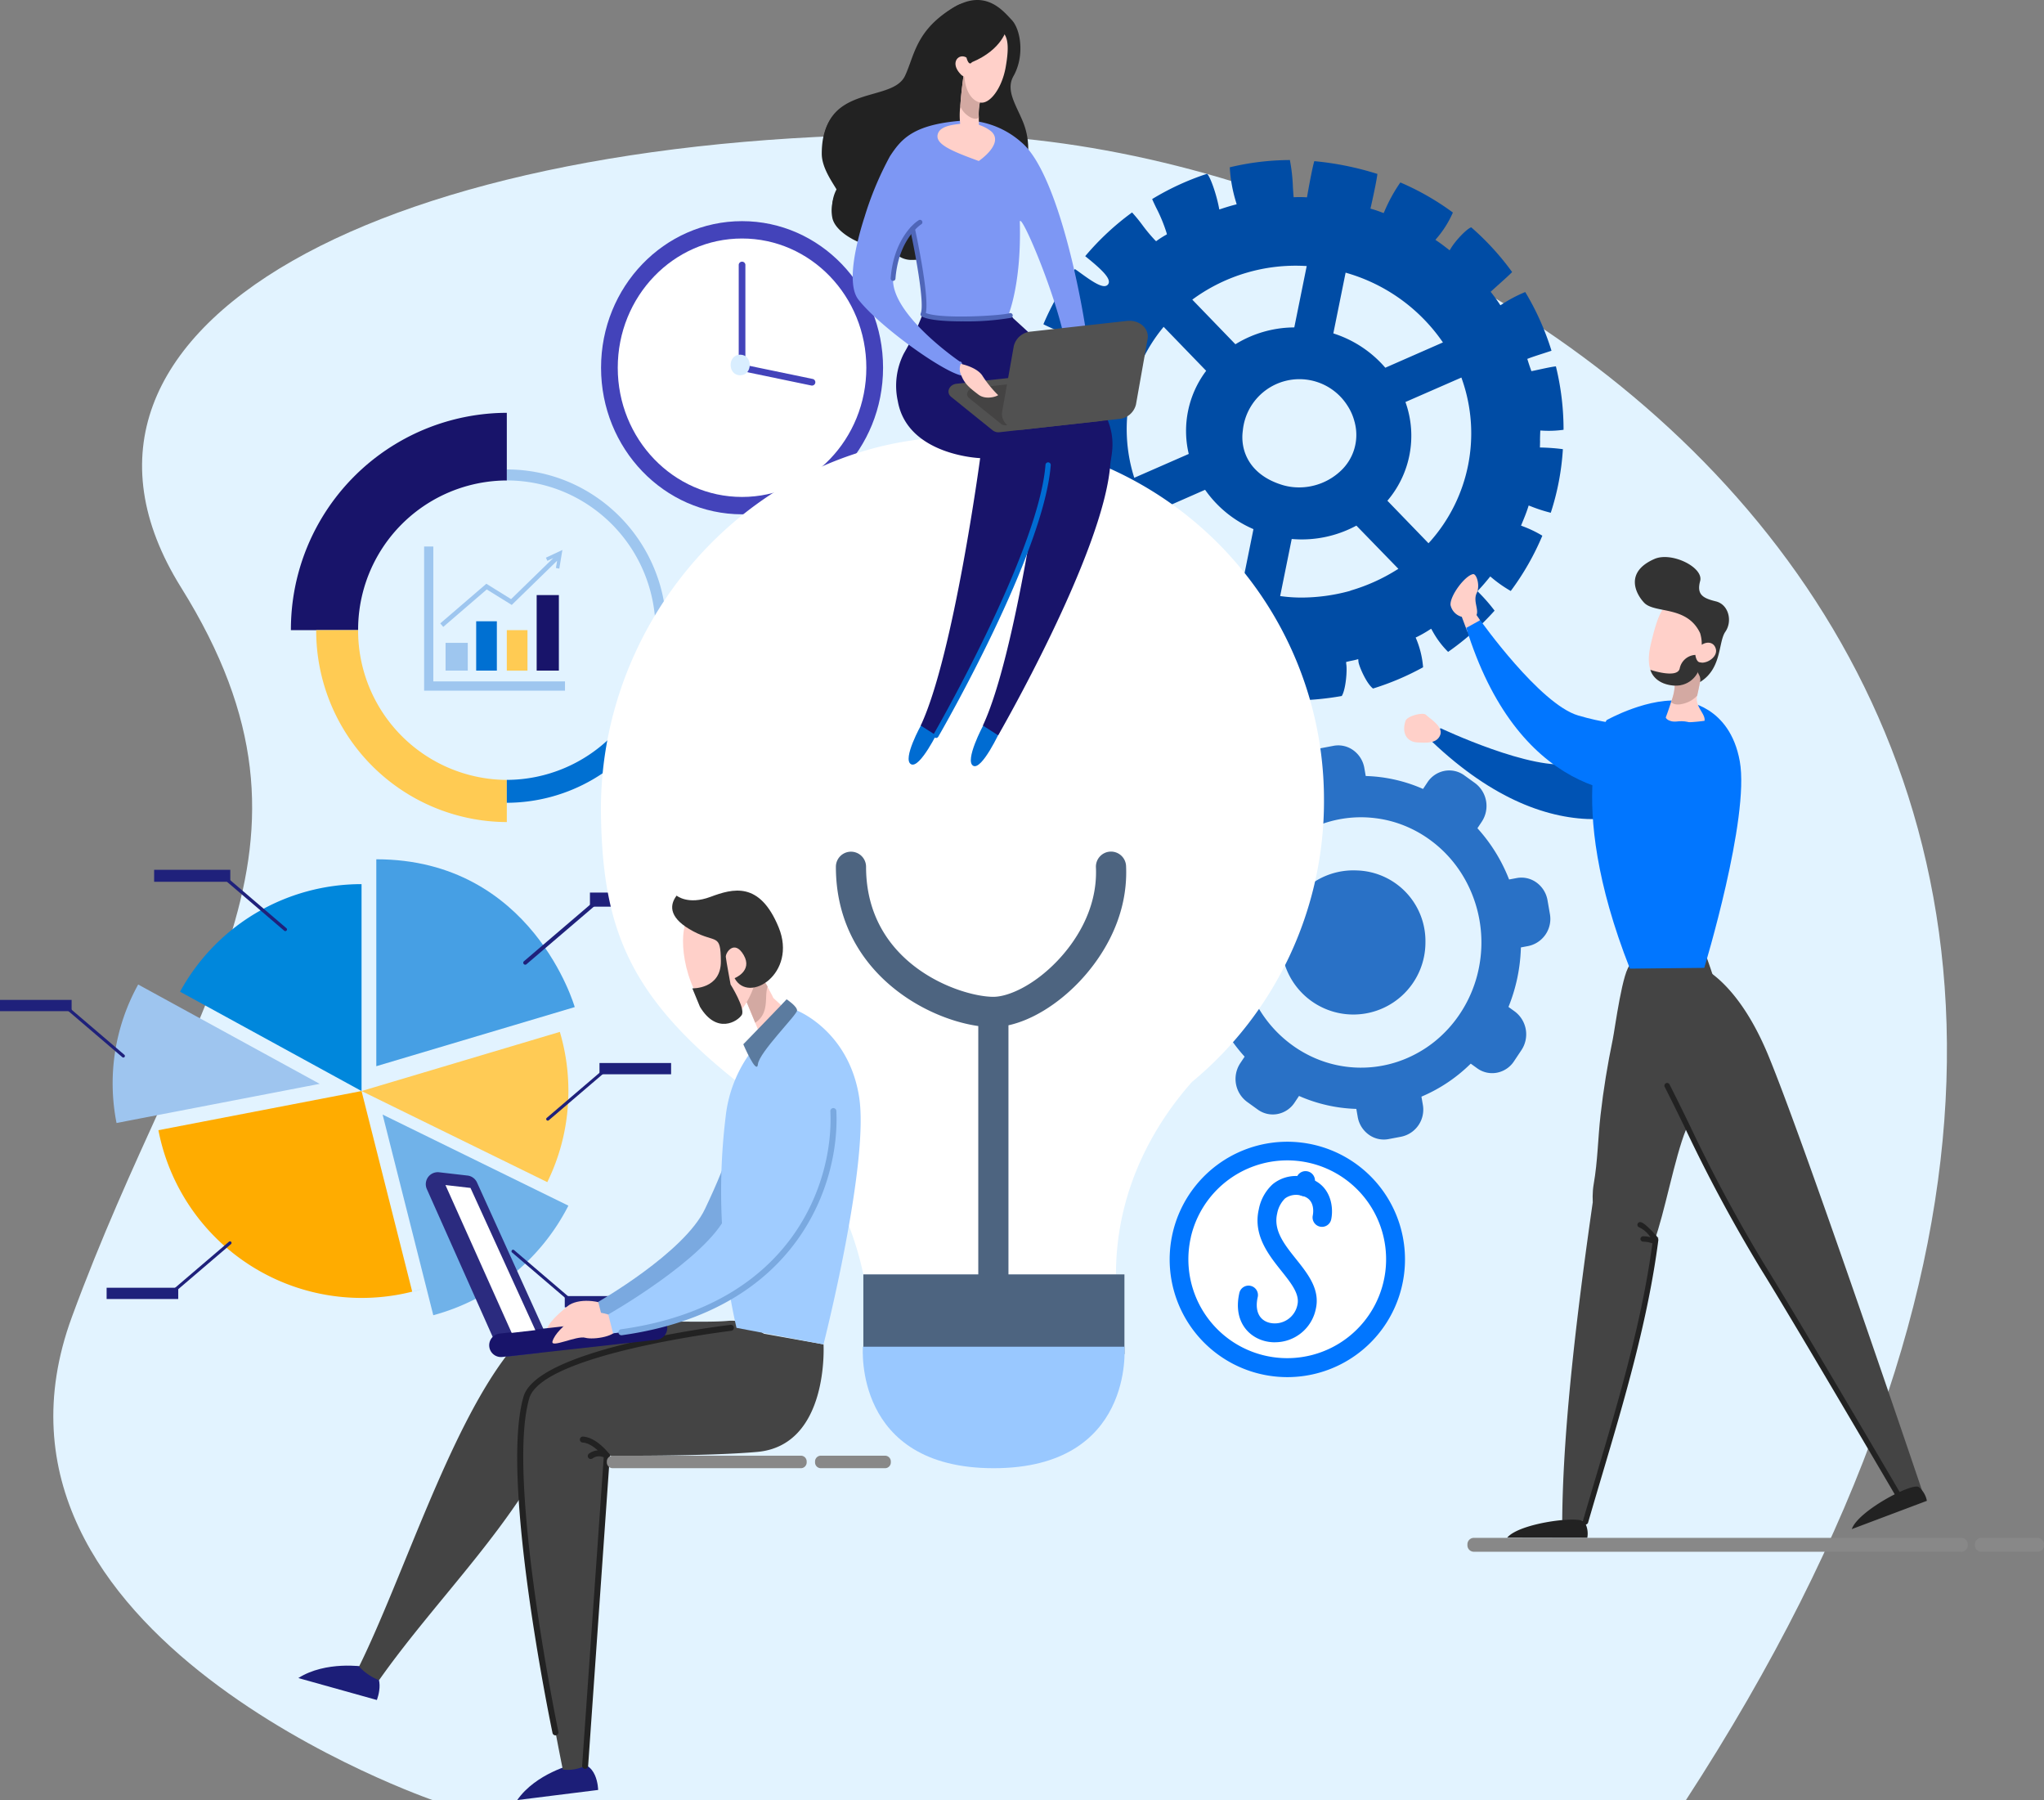 <svg id="Group_96180" data-name="Group 96180" xmlns="http://www.w3.org/2000/svg" xmlns:xlink="http://www.w3.org/1999/xlink" width="337.536" height="297.177" viewBox="0 0 337.536 297.177">
  <rect x="0" y="0" width="337.536" height="297.177" fill="#808080" stroke="none"/>
  <defs>
    <clipPath id="clip-path">
      <rect id="Rectangle_64213" data-name="Rectangle 64213" width="337.536" height="297.177" fill="none"/>
    </clipPath>
    <clipPath id="clip-path-3">
      <rect id="Rectangle_64195" data-name="Rectangle 64195" width="1.787" height="0.505" fill="none"/>
    </clipPath>
    <clipPath id="clip-path-4">
      <rect id="Rectangle_64206" data-name="Rectangle 64206" width="5.311" height="6.88" fill="#d3a9a2"/>
    </clipPath>
    <clipPath id="clip-path-5">
      <rect id="Rectangle_64208" data-name="Rectangle 64208" width="4.191" height="8.471" fill="#d3a9a2"/>
    </clipPath>
    <clipPath id="clip-path-6">
      <rect id="Rectangle_64209" data-name="Rectangle 64209" width="23.237" height="38.418" fill="#222"/>
    </clipPath>
    <clipPath id="clip-path-7">
      <rect id="Rectangle_64210" data-name="Rectangle 64210" width="20.211" height="7.58" fill="#444343"/>
    </clipPath>
    <clipPath id="clip-path-8">
      <rect id="Rectangle_64211" data-name="Rectangle 64211" width="3.449" height="7.051" fill="#d3a9a2"/>
    </clipPath>
  </defs>
  <g id="Group_96179" data-name="Group 96179" clip-path="url(#clip-path)">
    <g id="Group_96178" data-name="Group 96178">
      <path id="Path_34788" data-name="Path 34788" d="M159.111,480.812s-79.246-27-59.852-79.826,45.14-77.036,18.056-120.438,34.137-75.5,125.739-74.834S482.764,301,365.743,480.812Z" transform="translate(-87.398 -183.534)" fill="#e2f3ff"/>
      <g id="Group_96177" data-name="Group 96177" clip-path="url(#clip-path)">
        <path id="Path_34691" data-name="Path 34691" d="M67.733,472.864,101.28,466.4l8.367,33.12a34.182,34.182,0,0,1-41.914-26.656" transform="translate(-41.575 -286.278)" fill="#ffac00"/>
        <path id="Path_34692" data-name="Path 34692" d="M106.962,377.96v34.156l-29.972-16.4a34.106,34.106,0,0,1,29.972-17.758" transform="translate(-47.257 -231.993)" fill="#0087dc"/>
        <path id="Path_34693" data-name="Path 34693" d="M188.755,450.88a34.045,34.045,0,0,1-3.484,15.038L154.6,450.88l32.743-9.766a34.229,34.229,0,0,1,1.412,9.766" transform="translate(-94.893 -270.757)" fill="#ffcb55"/>
        <g id="Group_96161" data-name="Group 96161" transform="translate(68.073 212.75)" style="mix-blend-mode: multiply;isolation: isolate">
          <g id="Group_96160" data-name="Group 96160">
            <g id="Group_96159" data-name="Group 96159" clip-path="url(#clip-path-3)">
              <path id="Path_34694" data-name="Path 34694" d="M178.051,550.885c-1.127.363-1.787.505-1.787.505q.913-.233,1.787-.505" transform="translate(-176.264 -550.885)" fill="#007cd6"/>
            </g>
          </g>
        </g>
        <path id="Path_34695" data-name="Path 34695" d="M82.306,437.261l-29.973-16.4a33.671,33.671,0,0,0-3.575,22.865Z" transform="translate(-29.513 -258.326)" fill="#9ec5ef"/>
        <path id="Path_34696" data-name="Path 34696" d="M163.6,476.463l8.369,33.126A35.389,35.389,0,0,0,194.278,491.5Z" transform="translate(-100.417 -292.454)" fill="#70b2e9"/>
        <path id="Path_34697" data-name="Path 34697" d="M160.9,367.327v34.161l32.767-9.76s-6.972-24.4-32.767-24.4" transform="translate(-98.759 -225.466)" fill="#469fe4"/>
        <rect id="Rectangle_64196" data-name="Rectangle 64196" width="14.798" height="2.327" transform="translate(97.42 147.357)" fill="#1f217b"/>
        <path id="Path_34698" data-name="Path 34698" d="M224.064,395.237a.324.324,0,0,1-.211-.57l11.873-10.147a.324.324,0,0,1,.421.492L224.274,395.16a.322.322,0,0,1-.21.078" transform="translate(-137.332 -235.972)" fill="#1f217b"/>
        <rect id="Rectangle_64197" data-name="Rectangle 64197" width="11.825" height="1.86" transform="translate(98.997 175.495)" fill="#1f217b"/>
        <path id="Path_34699" data-name="Path 34699" d="M233.81,465.348a.259.259,0,0,1-.168-.456l9.488-8.107a.259.259,0,0,1,.336.394l-9.488,8.108a.26.26,0,0,1-.168.062" transform="translate(-143.355 -280.338)" fill="#1f217b"/>
        <rect id="Rectangle_64198" data-name="Rectangle 64198" width="11.825" height="1.86" transform="translate(17.607 212.597)" fill="#1f217b"/>
        <path id="Path_34700" data-name="Path 34700" d="M73.348,539.29a.259.259,0,0,1-.168-.455l9.488-8.108a.259.259,0,1,1,.336.394l-9.488,8.108a.261.261,0,0,1-.168.062" transform="translate(-44.863 -325.724)" fill="#1f217b"/>
        <rect id="Rectangle_64199" data-name="Rectangle 64199" width="12.577" height="1.978" transform="translate(25.453 143.598)" fill="#1f217b"/>
        <path id="Path_34701" data-name="Path 34701" d="M105.522,383.451a.276.276,0,0,1-.179-.066l-10.092-8.623a.275.275,0,1,1,.358-.419l10.092,8.623a.275.275,0,0,1-.179.485" transform="translate(-58.407 -229.732)" fill="#1f217b"/>
        <rect id="Rectangle_64200" data-name="Rectangle 64200" width="11.825" height="1.86" transform="translate(0 165.075)" fill="#1f217b"/>
        <path id="Path_34702" data-name="Path 34702" d="M37.244,438.366a.261.261,0,0,1-.168-.062L27.588,430.2a.259.259,0,1,1,.336-.394l9.488,8.107a.259.259,0,0,1-.168.456" transform="translate(-16.878 -263.776)" fill="#1f217b"/>
        <rect id="Rectangle_64201" data-name="Rectangle 64201" width="11.825" height="1.86" transform="translate(93.262 213.973)" fill="#1f217b"/>
        <path id="Path_34703" data-name="Path 34703" d="M228.449,542.854a.258.258,0,0,1-.168-.062l-9.488-8.108a.259.259,0,0,1,.336-.394l9.488,8.108a.259.259,0,0,1-.168.455" transform="translate(-134.24 -327.911)" fill="#1f217b"/>
        <path id="Path_34704" data-name="Path 34704" d="M242.864,223.865a26.468,26.468,0,0,0-1.059-4.791c-.058-.19-.12-.37-.183-.545a26.565,26.565,0,0,0-12.31-14.626,26.1,26.1,0,0,0-12.6-3.22V202.5a24.3,24.3,0,0,1,10.009,2.14A24.729,24.729,0,0,1,240.819,222.5a24.41,24.41,0,0,1,.45,4.709h1.8a27.432,27.432,0,0,0-.208-3.346" transform="translate(-133.022 -123.18)" fill="#9ec6ef"/>
        <path id="Path_34705" data-name="Path 34705" d="M160.046,176.469v11.169a24.631,24.631,0,0,0-24.554,24.712h-11.1a35.764,35.764,0,0,1,35.651-35.88" transform="translate(-76.354 -108.317)" fill="#18146a"/>
        <path id="Path_34706" data-name="Path 34706" d="M166.678,294.1v6.963a31.609,31.609,0,0,1-31.48-31.682h6.923a24.666,24.666,0,0,0,24.556,24.72" transform="translate(-82.985 -165.345)" fill="#ffcb53"/>
        <path id="Path_34707" data-name="Path 34707" d="M245.025,269.379a28.4,28.4,0,0,1-28.316,28.5V294.1a24.637,24.637,0,0,0,24.551-24.72Z" transform="translate(-133.017 -165.346)" fill="#0070d2"/>
        <path id="Path_34708" data-name="Path 34708" d="M204.616,257.423H181.354V233.63h1.517V255.9h21.744Z" transform="translate(-111.316 -143.403)" fill="#9ec6ef"/>
        <rect id="Rectangle_64202" data-name="Rectangle 64202" width="3.666" height="4.581" transform="translate(73.578 106.131)" fill="#9ec6ef"/>
        <rect id="Rectangle_64203" data-name="Rectangle 64203" width="3.413" height="8.143" transform="translate(78.635 102.569)" fill="#0070d2"/>
        <rect id="Rectangle_64204" data-name="Rectangle 64204" width="3.413" height="6.68" transform="translate(83.692 104.032)" fill="#ffcb53"/>
        <rect id="Rectangle_64205" data-name="Rectangle 64205" width="3.666" height="12.469" transform="translate(88.623 98.243)" fill="#18146a"/>
        <path id="Path_34709" data-name="Path 34709" d="M208.418,235.1l-.508,3.076-.561-.1.2-1.2-7.494,7.3-4.127-2.558-7.183,6.184-.493-.58,7.608-6.543,4.088,2.535,6.963-6.779-.971.458-.243-.519Z" transform="translate(-115.548 -144.304)" fill="#9ec6ef"/>
        <path id="Path_34710" data-name="Path 34710" d="M303.577,118.73c0,13.367-10.425,24.2-23.285,24.2s-23.285-10.836-23.285-24.2,10.425-24.2,23.285-24.2,23.285,10.836,23.285,24.2" transform="translate(-157.752 -58.021)" fill="#4343ba"/>
        <path id="Path_34711" data-name="Path 34711" d="M305.2,123.289c0,11.783-9.19,21.334-20.525,21.334s-20.525-9.551-20.525-21.334,9.189-21.334,20.525-21.334,20.525,9.552,20.525,21.334" transform="translate(-162.138 -62.58)" fill="#fff"/>
        <path id="Path_34712" data-name="Path 34712" d="M327.979,132.25a.56.56,0,0,1-.112-.012l-11.555-2.4a.552.552,0,0,1-.44-.54v-17a.552.552,0,0,1,1.1,0v16.551l11.115,2.306a.552.552,0,0,1-.112,1.092" transform="translate(-193.883 -68.592)" fill="#4343ba"/>
        <path id="Path_34713" data-name="Path 34713" d="M313.982,151.617c-2.1,0-2.106,3.4,0,3.4s2.106-3.4,0-3.4" transform="translate(-191.754 -93.063)" fill="#d9eeff"/>
        <path id="Path_34714" data-name="Path 34714" d="M563.481,346.431l-.382-2.2a4.563,4.563,0,0,0-1.89-3,4.229,4.229,0,0,0-3.208-.691l-1.251.236-.1-.249a27.359,27.359,0,0,0-4.962-8.025l-.168-.188.714-1.072a4.708,4.708,0,0,0-1.106-6.378l-1.767-1.276a4.227,4.227,0,0,0-3.246-.747,4.339,4.339,0,0,0-2.851,1.9l-.724,1.087-.25-.107a25.177,25.177,0,0,0-8.951-2.019l-.264-.01-.225-1.293a4.551,4.551,0,0,0-1.888-3,4.213,4.213,0,0,0-3.206-.691l-2.117.4a4.574,4.574,0,0,0-3.539,5.325l.224,1.285-.236.1a26.017,26.017,0,0,0-7.705,5.159l-.2.19-1.05-.758a4.218,4.218,0,0,0-3.247-.747,4.339,4.339,0,0,0-2.851,1.9l-1.225,1.839a4.711,4.711,0,0,0,1.106,6.383l1.034.746-.093.236a28.161,28.161,0,0,0-1.945,9.326l-.01.261-1.248.235a4.566,4.566,0,0,0-3.538,5.323l.383,2.2a4.553,4.553,0,0,0,1.888,3,4.222,4.222,0,0,0,3.206.691l1.255-.237.1.249a27.348,27.348,0,0,0,4.96,8.023l.168.188-.714,1.072a4.711,4.711,0,0,0,1.107,6.383l1.767,1.275a4.215,4.215,0,0,0,3.242.745,4.347,4.347,0,0,0,2.855-1.9l.725-1.088.25.107a25.228,25.228,0,0,0,8.95,2.022l.264.01.225,1.292a4.558,4.558,0,0,0,1.889,3,4.221,4.221,0,0,0,3.208.692l2.115-.4a4.565,4.565,0,0,0,3.538-5.323l-.223-1.285.236-.1a25.942,25.942,0,0,0,7.707-5.157l.2-.19,1.049.757a4.213,4.213,0,0,0,3.241.744,4.345,4.345,0,0,0,2.855-1.9l1.226-1.839a4.708,4.708,0,0,0-1.106-6.379l-1.034-.746.094-.236a28.149,28.149,0,0,0,1.947-9.329l.009-.261,1.244-.234a4.575,4.575,0,0,0,3.539-5.326m-11.452,7.247a21.3,21.3,0,0,1-.772,3.712,21.031,21.031,0,0,1-2.624,5.553,20.361,20.361,0,0,1-4.082,4.507,19.441,19.441,0,0,1-3.076,2.053,19.178,19.178,0,0,1-15.163,1.381,19.568,19.568,0,0,1-5.341-2.733,20.194,20.194,0,0,1-4.332-4.248,20.7,20.7,0,0,1-1.971-3.2,21.512,21.512,0,0,1-1.325-15.753,21.02,21.02,0,0,1,2.625-5.556,20.343,20.343,0,0,1,4.08-4.5,19.706,19.706,0,0,1,3.075-2.057,19.142,19.142,0,0,1,11.591-2.177,18.9,18.9,0,0,1,3.573.8,19.585,19.585,0,0,1,5.344,2.735,20.188,20.188,0,0,1,4.329,4.247,20.691,20.691,0,0,1,1.975,3.2,21.344,21.344,0,0,1,2.094,12.042" transform="translate(-307.545 -195.579)" fill="#2971c6"/>
        <path id="Path_34715" data-name="Path 34715" d="M561.829,372.1a11.9,11.9,0,1,0,11.409,11.886A11.668,11.668,0,0,0,561.829,372.1" transform="translate(-337.849 -228.399)" fill="#2971c6"/>
        <path id="Path_34716" data-name="Path 34716" d="M522.5,114.741c.008-.441.016-.877.036-1.311l.016-.345.345.018a17.576,17.576,0,0,0,3.492-.138,43.805,43.805,0,0,0-1.262-10.466c-.573.04-1.993.351-2.807.529-.353.077-.682.149-.947.2l-.291.06-.1-.28c-.171-.475-.328-.948-.481-1.436l-.1-.309.3-.115c.609-.231,1.617-.556,2.507-.842.461-.149.9-.292,1.191-.39a44.022,44.022,0,0,0-4.336-9.691,22.822,22.822,0,0,0-3.819,2.008l-.285.178-.185-.28c-.36-.543-.761-1.1-1.227-1.7l-.195-.249.233-.214c.338-.311.744-.674,1.159-1.046.732-.655,1.785-1.6,2.153-2a44.075,44.075,0,0,0-6.753-7.381c-.687.206-2.528,2.085-3.363,3.467l-.2.328-.492-.378c-.522-.4-1.015-.779-1.544-1.133l-.319-.213.246-.294a16.936,16.936,0,0,0,2.642-4.219,43.157,43.157,0,0,0-8.675-4.966,26.422,26.422,0,0,0-2.626,4.77l-.137.285-.3-.114c-.6-.229-1.084-.393-1.562-.53l-.314-.09.073-.317c.506-2.2,1-4.647,1.073-5.411a49.727,49.727,0,0,0-10.416-2.109c-.238.751-.748,3.326-1.156,5.674l-.052.3-.306-.018c-.5-.029-1.029-.032-1.571-.013l-.329.013-.027-.328c-.03-.361-.059-.816-.092-1.313a29.076,29.076,0,0,0-.5-4.5,43.121,43.121,0,0,0-9.927,1.2,23.939,23.939,0,0,0,1.042,5.769l.094.336-.339.089c-.644.168-1.349.379-2.154.645l-.37.122-.075-.383c-.453-2.308-1.427-5.034-1.947-5.508a43.545,43.545,0,0,0-9.066,4.171c.121.3.4.894.66,1.43a25.68,25.68,0,0,1,1.715,4.148l.058.249-.222.127a15.347,15.347,0,0,0-1.33.844l-.231.166-.207-.2a27.121,27.121,0,0,1-2.088-2.515,25.6,25.6,0,0,0-1.673-2.038,44.039,44.039,0,0,0-7.739,7.218l.236.192c2.666,2.156,4.186,3.658,3.522,4.486-.664.807-2.372-.329-4.536-1.9-.331-.241-.695-.5-.92-.649a44.582,44.582,0,0,0-5.207,9.107c.372.215,1.253.6,1.987.921A30.144,30.144,0,0,1,445.667,98l.256.158-.122.274c-.221.5-.425,1.042-.621,1.57l-.1.266-.29-.018a31.63,31.63,0,0,1-4.152-1.23c-.466-.16-.976-.336-1.275-.425a40.649,40.649,0,0,0-2.225,10.418c.473.073,1.578.145,2.5.2,1.018.066,2.173.142,3.106.243l.338.037-.034.339c-.1.969-.12,1.911-.13,2.7l0,.326-.326.013c-.678.027-1.484.041-2.284.055-1.2.02-2.783.048-3.367.136a44.141,44.141,0,0,0,1.251,10.406c.489-.056,1.63-.329,2.575-.556,1.1-.263,2.243-.537,3.059-.666l.311-.048.076.3c.177.709.38,1.4.6,2.045l.092.266-.243.142c-.835.489-2.111,1.074-3.236,1.59-.752.346-1.659.761-2.03.979a43.739,43.739,0,0,0,4.434,9.26,31.2,31.2,0,0,0,4.41-2.764l.838-.582.19.307c.372.6.786,1.18,1.178,1.717l.161.221-.349.4a32.139,32.139,0,0,0-3.625,4.654,85.079,85.079,0,0,0,6.188,6.364,31.127,31.127,0,0,0,4.441-3.9l.2-.346.314.245c.115.09.232.178.35.268.246.185.495.374.74.583l.222.19-.152.25c-.58.955-2.085,4.495-2.523,5.533l7.567,4.046c.613-1.035,2.719-4.584,3.047-5.155l.151-.262.28.117c.073.031.245.114.453.214.326.158.93.451,1.076.489l.284.075-.029.292c-.032.321-.134.862-.262,1.546a18.8,18.8,0,0,0-.511,4.293c1.562.483,7.742,1.611,8.85,1.781.592-.854,1.2-3.93,1.406-4.978l.126-.631.292.01c.159.005.322.017.491.029.127.008-.148.018-.014.025l-.081.016v.326c0,.842.994,4.5,1.964,5.5a47.9,47.9,0,0,0,8.258-.736c.677-1.049.93-4.347.738-5.3l-.014-.321.343-.081c.2-.049.411-.091.611-.132.217-.045.44-.09.645-.145l.4-.108.035.412c.054.66,1.294,3.61,2.41,4.439a44.181,44.181,0,0,0,8.265-3.508,15.225,15.225,0,0,0-1.1-4.611l-.127-.3.3-.141a20.022,20.022,0,0,0,1.943-1.111l.317-.2.187.322a14.909,14.909,0,0,0,2.611,3.5A44.283,44.283,0,0,0,515,142.823a28.561,28.561,0,0,0-2.6-2.982l-.231-.239.231-.239c.6-.625,1.154-1.289,1.667-1.916l.22-.268.266.222a21.366,21.366,0,0,0,3.117,2.178,43.45,43.45,0,0,0,5.217-9.128,19.126,19.126,0,0,0-3.191-1.54l-.328-.127.135-.326c.355-.852.721-1.733,1.016-2.65l.111-.345.338.129a25.487,25.487,0,0,0,3.31,1.073,41.929,41.929,0,0,0,2-10.5,33.862,33.862,0,0,0-3.451-.268l-.341-.011.009-.342c.008-.27.013-.538.017-.8M490.4,87.023l.36.107A29.06,29.06,0,0,1,506.23,98.2l.241.343-9.515,4.176-.165-.188a18.813,18.813,0,0,0-8.131-5.383l-.288-.1Zm-25,4.224a28.806,28.806,0,0,1,18.176-5.335l.4.02-2.05,10.13-.275.006a18.7,18.7,0,0,0-9.217,2.636l-.234.141-7.12-7.366Zm-9.9,29.643-.114-.367a26.422,26.422,0,0,1,4.72-24.253l.244-.3,7.022,7.256-.171.233a16.475,16.475,0,0,0-2.768,13.216l.064.278Zm17.75,18.026-.376-.138a29.847,29.847,0,0,1-6.319-3.236,27.835,27.835,0,0,1-8.124-8.387l-.211-.337,8.974-3.946.162.226a18.776,18.776,0,0,0,7.576,6.158l.25.113Zm.176-25.825a9.388,9.388,0,0,1,17.266-4.13l.075.115a8.809,8.809,0,0,1,1.123,2.627l.041.1-.006.037a8.116,8.116,0,0,1-2.371,7.944,10.02,10.02,0,0,1-6.844,2.694,9.56,9.56,0,0,1-2.768-.405c-5.5-1.688-6.97-5.746-6.516-8.981m25.319,23.053a30.285,30.285,0,0,1-7.457,3.345l-.211.087a30.579,30.579,0,0,1-7.927,1.088,24.966,24.966,0,0,1-3.194-.2l-.365-.047,1.908-9.423.3.022a18.972,18.972,0,0,0,10.154-2.111l.228-.119,6.934,7.135Zm5.589-4.718-.246.271-6.789-7.022.2-.237a16.52,16.52,0,0,0,2.885-15.758l-.105-.3,9.242-4.041.12.354a26.868,26.868,0,0,1-5.3,26.732" transform="translate(-268.192 -42.011)" fill="#004ca5"/>
        <path id="Path_34717" data-name="Path 34717" d="M613.739,307.51s15.378,7.285,21.807,5.8c7.959-1.833,10.987-4.578,14.93-7.273,4.615-3.154,13.024,2.487,6.02,9.531s-23.811,13.472-44.147-5.82Z" transform="translate(-375.861 -187.298)" fill="#0053b4"/>
        <path id="Path_34718" data-name="Path 34718" d="M623.931,245.43c.61-.127,1.216,1.92.627,3.117-.631,1.283.366,2.7-.036,3.628l.587.858-2.091,1.91-.93-2.469a2.561,2.561,0,0,1-1.855-1.945c-.127-1.491,2.331-4.814,3.7-5.1" transform="translate(-380.698 -150.642)" fill="#ffd0c9" stroke="rgba(0,0,0,0)" stroke-width="1"/>
        <path id="Path_34719" data-name="Path 34719" d="M681.786,517.707a5.834,5.834,0,0,0-3.792-1.231,8.613,8.613,0,0,1-3.65-.446c-.315-.146-1.027-1.911-1.308-2.107-2.223,15.536-4.922,36.277-5.042,52.485,1.271.6,2.569-.269,3.845.279,4.416-15.247,9.534-30.7,11.584-46.544l.478-.268a25.071,25.071,0,0,0-2.115-2.168" transform="translate(-410.016 -315.447)" fill="#444"/>
        <path id="Path_34720" data-name="Path 34720" d="M687.287,403.8c-1.284.465-2.624,10.679-2.955,12.272-.861,4.141-1.549,8.316-2.024,12.519-.441,3.9-.464,7.6-1.131,11.412-.466,2.659.142,5.282.2,7.958.073,3.252.756,4.334,3.7,5.3,3.689,1.215,4.72-.247,6.1-3.861,1.641-4.31,3.392-13.892,5.236-18.369,2.834-6.879,5.548-8.764,5.761-16.007.22-7.481-1.964-10.413-3.67-16.659-3.535,1.417-7.7,4.164-11.21,5.435" transform="translate(-418.001 -244.519)" fill="#444"/>
        <path id="Path_34721" data-name="Path 34721" d="M696.562,417.178a249.006,249.006,0,0,0,22.214,45.706C723.984,471.233,741.428,501,741.428,501l3.552-1.337s-19.215-56.917-25.424-71.929c-5.229-12.643-11.445-14.73-11.445-14.73Z" transform="translate(-427.552 -253.505)" fill="#444"/>
        <path id="Path_34722" data-name="Path 34722" d="M750.86,532.074a.433.433,0,0,0,.079-.037.445.445,0,0,0,.159-.609c-.175-.3-17.507-29.873-22.658-38.132a251.546,251.546,0,0,1-12.683-23.6c-1.131-2.313-2.2-4.5-3.225-6.512a.451.451,0,0,0-.6-.195.445.445,0,0,0-.195.6c1.023,2.007,2.089,4.188,3.219,6.5a252.225,252.225,0,0,0,12.727,23.684c5.145,8.249,22.471,37.813,22.645,38.111a.446.446,0,0,0,.531.2" transform="translate(-436.837 -284.153)" fill="#222"/>
        <path id="Path_34723" data-name="Path 34723" d="M804.214,637.831a3.856,3.856,0,0,0-1.332-2.27c-1.088-.779-10.047,3.94-11.065,6.938Z" transform="translate(-486.019 -390.056)" fill="#222"/>
        <path id="Path_34724" data-name="Path 34724" d="M657.671,652.624a3.858,3.858,0,0,0-.436-2.6c-.739-1.113-10.786.132-12.8,2.576Z" transform="translate(-395.554 -398.737)" fill="#222"/>
        <path id="Path_34725" data-name="Path 34725" d="M688.837,524.592a16.2,16.2,0,0,0-1.651-1.668,5.06,5.06,0,0,0-.559-.394,2.174,2.174,0,0,0-.248-.09.445.445,0,1,0-.25.855,4.729,4.729,0,0,1,1.839,1.626,4.416,4.416,0,0,0-1.233-.156.445.445,0,1,0,.047.889,4.766,4.766,0,0,1,1.505.285c-1.742,12.935-5.535,25.749-9.214,38.147-.763,2.571-1.523,5.136-2.265,7.7a.444.444,0,0,0,.306.55.438.438,0,0,0,.242,0,.446.446,0,0,0,.311-.305c.74-2.557,1.5-5.121,2.263-7.69,3.748-12.635,7.624-25.7,9.335-38.92a.441.441,0,0,0-.065-.292c-.04-.064-.171-.267-.364-.533" transform="translate(-415.417 -320.664)" fill="#222"/>
        <path id="Path_34726" data-name="Path 34726" d="M696.036,299.595c-5.7-.94-12.865,3.1-12.865,3.1s-7.4,12.458,3.851,41.026l12.279-.131s7.531-24.765,5.868-34.088-9.133-9.91-9.133-9.91" transform="translate(-417.867 -183.805)" fill="#0176ff"/>
        <path id="Path_34728" data-name="Path 34728" d="M713.785,285.955a9.347,9.347,0,0,1-.647,3.466c-.417,1.342-.872,2.531-.872,2.531.537,1.428,6.4.553,6.4.553.209-1.155-1.633-2.35-1.219-4.145.521-2.242.886-4.651,1-5.426.019-.165.034-.257.034-.257a26,26,0,0,0-2.918,1.443c-1.036.612-1.918,1.3-1.779,1.836" transform="translate(-437.19 -173.507)" fill="#ffd0c9" stroke="rgba(0,0,0,0)" stroke-width="1"/>
        <g id="Group_96164" data-name="Group 96164" transform="translate(275.947 109.425)" style="mix-blend-mode: multiply;isolation: isolate">
          <g id="Group_96163" data-name="Group 96163">
            <g id="Group_96162" data-name="Group 96162" clip-path="url(#clip-path-4)">
              <path id="Path_34729" data-name="Path 34729" d="M715.171,286.363a9.346,9.346,0,0,1-.647,3.466c.439.408,1.168.549,2.334.173a4.446,4.446,0,0,0,1.979-1.235c.521-2.242.886-4.651,1-5.426l-2.884,1.186c-1.036.612-1.918,1.3-1.779,1.836" transform="translate(-714.524 -283.341)" fill="#d3a9a2"/>
            </g>
          </g>
        </g>
        <path id="Path_34730" data-name="Path 34730" d="M709.874,257.7c2.424.628,4.469,2.93,4.5,6.464,1.756-.476,3.2,1.688.264,3.183a1.576,1.576,0,0,1-.856.206c-.861,2.258-2.565,3.888-4.454,3.728-4.208-.356-4.837-3.244-3.966-6.915,1.1-4.627,2.136-7.534,4.514-6.666" transform="translate(-432.743 -158.084)" fill="#ffd0c9" stroke="rgba(0,0,0,0)" stroke-width="1"/>
        <path id="Path_34731" data-name="Path 34731" d="M600.617,306.336c-.677,2.106.344,3.441,1.919,3.528s3.27.2,3.829-1.226-1.912-2.83-2.351-3.324-3.118.157-3.4,1.022" transform="translate(-368.53 -187.298)" fill="#ffd0c9" stroke="rgba(0,0,0,0)" stroke-width="1"/>
        <path id="Path_34732" data-name="Path 34732" d="M629.267,265.114s9.844,13.879,16.175,15.734c7.838,2.3,11.822,1.385,16.58.964,5.569-.492,10.14,8.543.585,11.258s-27.358.094-35.649-26.682Z" transform="translate(-384.829 -162.728)" fill="#0176ff"/>
        <path id="Path_34734" data-name="Path 34734" d="M712.429,245.443c-2.132-.525-3.2-1.106-2.594-3.36s-4.719-4.879-7.549-3.64c-4.966,2.175-3.086,5.766-1.695,7.228,1.731,1.819,7.087.416,9.241,5.024a6.063,6.063,0,0,1,.266,1.915c.922-.595,1.96-.423,2.294.57.406,1.208-.939,2.153-1.758,2.319a1.679,1.679,0,0,1-.9,0c-.983,1.984.39,1.783.079,3.265,3.65-2.232,2.983-6.571,4.185-8.305s.563-4.492-1.569-5.017" transform="translate(-429.082 -146.162)" fill="#333"/>
        <path id="Path_34735" data-name="Path 34735" d="M705.687,282.425s4.527,1.539,4.852-.262a2.785,2.785,0,0,1,2.577-2.2s.11,1.068.688,1.216c.9.232.169.576-.046,1.088a4.055,4.055,0,0,1-4.024,2.773c-3.514-.205-4.047-2.616-4.047-2.616" transform="translate(-433.153 -171.842)" fill="#333"/>
        <path id="Path_34736" data-name="Path 34736" d="M376.348,246.786A59.894,59.894,0,0,0,315.716,186.7c-32.974.5-59.338,29.363-58.762,62.548.331,19.072,4.8,30.36,24.128,45.219a51.3,51.3,0,0,1,17.148,23.382,52.791,52.791,0,0,1,2.053,7.137H342c0-14.839,7.143-25.684,12.55-31.773a60.12,60.12,0,0,0,21.8-46.429" transform="translate(-157.713 -114.594)" fill="#fff"/>
        <rect id="Rectangle_64207" data-name="Rectangle 64207" width="43.115" height="13.171" transform="translate(142.569 210.394)" fill="#4d6480"/>
        <path id="Path_34737" data-name="Path 34737" d="M368.946,575.693s-1.661,20.058,21.591,20.058,21.591-20.058,21.591-20.058Z" transform="translate(-226.444 -353.362)" fill="#99c8ff"/>
        <path id="Path_34738" data-name="Path 34738" d="M405.339,366.44a2.492,2.492,0,1,0-4.979.221c.318,7.254-3.824,12.744-6.322,15.37-3.931,4.136-8.165,5.987-10.614,5.987-5.388,0-21.023-5.285-21.023-21.468a2.491,2.491,0,1,0-4.983,0c0,16.864,14.331,25,23.515,26.292V435.7a2.491,2.491,0,1,0,4.983,0V392.718c3.823-.832,8.112-3.422,11.723-7.22,3.046-3.205,8.1-9.942,7.7-19.058" transform="translate(-219.384 -223.451)" fill="#4d6480"/>
        <path id="Path_34739" data-name="Path 34739" d="M504.559,505.852a17.889,17.889,0,1,0,21.477-13.37,17.889,17.889,0,0,0-21.477,13.37" transform="translate(-309.412 -301.999)" fill="#fff"/>
        <path id="Path_34740" data-name="Path 34740" d="M515.107,526.374a19.43,19.43,0,1,1,4.408.509,19.466,19.466,0,0,1-4.408-.509m-11.5-22.639A16.326,16.326,0,1,0,519.512,491.1,16.352,16.352,0,0,0,503.6,503.735" transform="translate(-306.942 -299.53)" fill="#0176ff"/>
        <path id="Path_34741" data-name="Path 34741" d="M545.678,512.079s.875-4.188-2.913-5.07-5.415,1.535-6,4.06c-1.555,6.685,7.609,10.487,6.375,15.79-1.481,6.369-11.339,5.547-9.576-2.028Z" transform="translate(-327.373 -311.09)" fill="#fff"/>
        <path id="Path_34742" data-name="Path 34742" d="M535.417,530.218a6.869,6.869,0,0,0,6.758-5.474c.752-3.232-1.293-5.8-3.27-8.275-1.932-2.423-3.757-4.712-3.105-7.515a4.7,4.7,0,0,1,1.293-2.474,3.087,3.087,0,0,1,2.842-.424c2.242.522,1.8,2.96,1.743,3.237a1.555,1.555,0,0,0,3.045.636c.477-2.282-.218-6-4.083-6.9a6.059,6.059,0,0,0-5.56,1.082,7.481,7.481,0,0,0-2.309,4.141c-.993,4.269,1.611,7.535,3.7,10.159,1.654,2.075,3.082,3.866,2.672,5.631a3.81,3.81,0,0,1-4.544,2.976c-1.784-.415-2.533-2.022-2-4.3a1.556,1.556,0,0,0-3.03-.7c-1.072,4.6,1.4,7.353,4.327,8.034a6.723,6.723,0,0,0,1.521.173" transform="translate(-324.894 -308.622)" fill="#0176ff"/>
        <path id="Path_34743" data-name="Path 34743" d="M555.256,504.77a1.556,1.556,0,0,0,1.524-1.251l.2-1.018a1.555,1.555,0,0,0-3.051-.609l-.2,1.018a1.557,1.557,0,0,0,1.527,1.86" transform="translate(-339.862 -307.295)" fill="#0176ff"/>
        <path id="Path_34744" data-name="Path 34744" d="M316.249,415.064l.445,1.087,2.135,5.16c0,.01.751,1.838.751,1.838l4.952-3.45-2.708-2.471c-.119-.267-.257-.543-.4-.8a22.124,22.124,0,0,0-1.789-2.876,26.808,26.808,0,0,0-1.8-2.244Z" transform="translate(-194.115 -252.462)" fill="#ffd0c9" stroke="rgba(0,0,0,0)" stroke-width="1"/>
        <g id="Group_96167" data-name="Group 96167" transform="translate(122.579 160.378)" style="mix-blend-mode: multiply;isolation: isolate">
          <g id="Group_96166" data-name="Group 96166">
            <g id="Group_96165" data-name="Group 96165" clip-path="url(#clip-path-5)">
              <path id="Path_34745" data-name="Path 34745" d="M317.4,418.586l2.135,5.16c2.47-1.614,1.443-4.478,2.056-5.951a8.873,8.873,0,0,0-1.245-1.809l-2.026-.712s-.465,1.483-.92,3.311" transform="translate(-317.401 -415.275)" fill="#d3a9a2"/>
            </g>
          </g>
        </g>
        <path id="Path_34746" data-name="Path 34746" d="M293.008,391.38c-1.515.915-1.691,9.281,3.008,15.082,3.2,3.957,6.264.027,7.6-3.527.759-2.02.1-5.31-1.037-7.257-1.82-3.1-5.154-6.967-9.572-4.3" transform="translate(-179.264 -239.682)" fill="#ffd0c9" stroke="rgba(0,0,0,0)" stroke-width="1"/>
        <path id="Path_34747" data-name="Path 34747" d="M297.7,395.186s3.04-1.17,1.514-3.811-3.025-.4-2.954.31.786,4.537.786,4.537,2.508,4,1.837,5.045-4.115,3.272-6.9-1.365l-1.251-3.04s4.76.169,4.71-4.5-.748-2.887-4.552-4.911-4.113-4.113-2.756-5.9c0,0,1.867,1.6,5.589.21s8.117-2.61,11.256,5.017-4.951,12.753-7.274,8.4" transform="translate(-176.401 -233.695)" fill="#333"/>
        <path id="Path_34748" data-name="Path 34748" d="M230.392,754.033s-6.155,1.492-9.224,5.908l13.36-1.67s-.059-5.123-4.136-4.238" transform="translate(-135.754 -462.764)" fill="#1c1e78"/>
        <path id="Path_34749" data-name="Path 34749" d="M138.349,712.192s-6.253-1-10.791,1.884l12.967,3.623s1.925-4.748-2.176-5.507" transform="translate(-78.295 -437.042)" fill="#1c1e78"/>
        <path id="Path_34750" data-name="Path 34750" d="M227.452,573.949c-2.231,5.922-3.161,12.136-11.532,12.107s-20.6-1.237-29.237-3.872c-6.962,15.714-20.137,27.948-29.852,41.742a8.9,8.9,0,0,1-3.295-2.255c7.253-14.742,14.8-38.955,24.547-51.584,5.637-7.3,28.949-4.792,36.365-5.483,5.222-.487,9.393,5.754,13,9.346" transform="translate(-94.24 -346.539)" fill="#444"/>
        <path id="Path_34751" data-name="Path 34751" d="M272.687,570.354s.972,16.7-10.965,17.757c-8.509.754-24.816.619-24.816.619l-3.585,51.2a6.436,6.436,0,0,1-3.686.612s-9.957-48.068-6.006-61.444c2.285-7.734,33.762-11.475,33.762-11.475Z" transform="translate(-136.695 -348.409)" fill="#444"/>
        <path id="Path_34752" data-name="Path 34752" d="M227.463,634.117a.493.493,0,0,1-.483-.393c-.358-1.717-8.719-42.209-4.778-55.552,2.35-7.954,32.879-11.67,34.177-11.825a.494.494,0,0,1,.117.982c-.312.037-31.179,3.788-33.346,11.124-3.872,13.105,4.71,54.651,4.8,55.07a.494.494,0,0,1-.383.585.5.5,0,0,1-.1.01" transform="translate(-135.741 -347.623)" fill="#222"/>
        <path id="Path_34753" data-name="Path 34753" d="M244.184,557.114c-1.566-1.135-5.389-1.556-7.1-.117s-3.064,2.69-3.429,3.9,4-.979,5.4-.587,5.442-.247,5.282-1.723Z" transform="translate(-143.406 -341.324)" fill="#ffd0c9" stroke="rgba(0,0,0,0)" stroke-width="1"/>
        <path id="Path_34754" data-name="Path 34754" d="M255.792,491.386s14.2-8.111,17.631-15.334c4.251-8.941,5.041-12.6,5.718-18.472.791-6.873,13.218-12.024,13.822.227S286.634,491,256.586,494.5Z" transform="translate(-157.006 -276.461)" fill="#7aa9e0"/>
        <path id="Path_34755" data-name="Path 34755" d="M320.888,431.995c-2.695.969-5.449,3.961-7.518,6.691a21.987,21.987,0,0,0-4.286,10.926,101.466,101.466,0,0,0,1.8,34.763l14.369,2.731s7.62-29.93,5.879-40.87-10.247-14.241-10.247-14.241" transform="translate(-189.264 -265.16)" fill="#a0ccff"/>
        <path id="Path_34756" data-name="Path 34756" d="M195.815,531.495a1.977,1.977,0,0,1-1.8-1.172l-11.785-26.448a1.977,1.977,0,0,1,2.032-2.768l4.682.539a1.977,1.977,0,0,1,1.574,1.147L202.041,528.2a1.977,1.977,0,0,1-1.58,2.781l-4.424.5a1.946,1.946,0,0,1-.222.012m-8.568-26.065,9.786,21.962.283-.032-9.941-21.916Z" transform="translate(-111.746 -307.572)" fill="#2b2b7f"/>
        <path id="Path_34757" data-name="Path 34757" d="M236.792,566.507l-25.45,2.823a1.942,1.942,0,0,1-.433-3.86l25.442-2.892a1.977,1.977,0,1,1,.447,3.928Z" transform="translate(-128.399 -345.304)" fill="#18146a"/>
        <path id="Path_34758" data-name="Path 34758" d="M194.6,507.065l-4.137-.476L201.4,530.995l3.911-.452Z" transform="translate(-116.905 -310.946)" fill="#fff"/>
        <path id="Path_34759" data-name="Path 34759" d="M246.743,561.94c-1.566-1.136-5.389-1.556-7.1-.117s-3.064,2.69-3.429,3.9,4-.979,5.4-.587,5.442-.247,5.282-1.723Z" transform="translate(-144.977 -344.285)" fill="#ffd0c9" stroke="rgba(0,0,0,0)" stroke-width="1"/>
        <path id="Path_34760" data-name="Path 34760" d="M260.091,495.036s16.089-9.14,19.523-16.363c4.251-8.942,4.23-14,4.907-19.868.792-6.873,12.137-9.6,12.741,2.652s-6.328,33.2-36.376,36.691Z" transform="translate(-159.645 -278.028)" fill="#a0ccff"/>
        <path id="Path_34761" data-name="Path 34761" d="M264.943,511.186a.494.494,0,0,1-.068-.984c28.491-3.977,35.134-24.5,34.568-36a.494.494,0,0,1,.987-.049c.584,11.836-6.22,32.954-35.418,37.03a.464.464,0,0,1-.069.005" transform="translate(-162.32 -290.747)" fill="#7aa9e0"/>
        <path id="Path_34762" data-name="Path 34762" d="M324.982,427.181s1.748,1.151,1.726,1.859-6.266,6.908-6.459,8.845-2.421-3.279-2.421-3.279,6.692-6.887,7.154-7.426" transform="translate(-195.084 -262.205)" fill="#5b7b9f"/>
        <path id="Path_34763" data-name="Path 34763" d="M248.821,668.958a.5.5,0,0,1-.494-.528l3.572-51.009c-.423-.509-1.958-2.23-3.482-2.323a.494.494,0,0,1-.463-.523.487.487,0,0,1,.524-.462c2.233.136,4.237,2.741,4.321,2.852a.492.492,0,0,1,.1.333l-3.585,51.2a.494.494,0,0,1-.492.459" transform="translate(-152.194 -376.942)" fill="#222"/>
        <path id="Path_34764" data-name="Path 34764" d="M251.825,621.418a.493.493,0,0,1-.311-.878,2.8,2.8,0,0,1,3.233-.09.494.494,0,0,1-.539.829,1.812,1.812,0,0,0-2.079.035.5.5,0,0,1-.3.1" transform="translate(-154.267 -380.544)" fill="#222"/>
        <path id="Path_34765" data-name="Path 34765" d="M390.618,309.781s-3.176,5.682-1.712,6.524,4.595-5.661,4.595-5.661Z" transform="translate(-238.475 -190.144)" fill="#006cd2"/>
        <path id="Path_34766" data-name="Path 34766" d="M417.166,310.09s-3.1,5.8-1.671,6.66,4.486-5.778,4.486-5.778Z" transform="translate(-254.801 -190.334)" fill="#006cd2"/>
        <path id="Path_34767" data-name="Path 34767" d="M417.208,134.6c-3.236-1.306-7.734,4.564-8.8,7.981a12.81,12.81,0,0,0-.234,6.051c1.558,9.023,14.335,9.506,14.335,9.506s-4.363,32.548-9.816,44.148l2.527,1.612s17.378-30.049,18.508-44.631c.159-2.053,1.818-6.123-3.49-12.165-3.135-3.568-13.028-12.5-13.028-12.5" transform="translate(-250.388 -82.504)" fill="#18146a"/>
        <path id="Path_34768" data-name="Path 34768" d="M402.518,132.691c-.259-1.343-11.421-3.165-14.647-1.343a46.237,46.237,0,0,1-3.365,7.172,11.763,11.763,0,0,0-1,7.812c1.558,9.023,13.607,9.453,13.607,9.453s-4.362,32.547-9.816,44.148l2.526,1.611s17.378-30.048,18.508-44.631c.185-2.388-5.557-22.879-5.817-24.222" transform="translate(-235.255 -80.151)" fill="#18146a"/>
        <path id="Path_34769" data-name="Path 34769" d="M399.552,243.14a.434.434,0,0,1-.375-.652c.173-.3,17.341-30.13,18.451-44.447a.434.434,0,1,1,.866.068c-1.125,14.514-17.854,43.585-18.565,44.815a.434.434,0,0,1-.377.217" transform="translate(-244.98 -121.311)" fill="#006cd2"/>
        <path id="Path_34770" data-name="Path 34770" d="M384.184,29.865c-2.861,5.553-9.711,13.046-17.991,13.046a3.81,3.81,0,0,1-3.639-2.638,5.7,5.7,0,0,1-2.763.385,6.135,6.135,0,0,1-.787-.152c-2.11-.545-5.455-2.352-5.884-4.569a6.133,6.133,0,0,1,.823-4.444c-.653-1.207-2.566-3.693-2.566-6.116,0-11.651,11.776-8.066,13.994-12.823,1.547-3.317,1.8-7.305,7.323-11.007s8.593.205,10.06,1.753,2.173,5.911.286,9.255c-1.323,2.334.376,4.668,1.565,7.556a11.7,11.7,0,0,1-.42,9.756" transform="translate(-215.676 0.001)" fill="#222"/>
        <g id="Group_96170" data-name="Group 96170" transform="translate(135.858 0.643)" style="mix-blend-mode: multiply;isolation: isolate">
          <g id="Group_96169" data-name="Group 96169">
            <g id="Group_96168" data-name="Group 96168" clip-path="url(#clip-path-6)">
              <path id="Path_34771" data-name="Path 34771" d="M370.35,7.691c-2.8,2.545-.066,9.748-7.123,13.768-4.683,2.667-.942,5.693-4.57,14.654-.426,1.312-.808,2.659-1.112,3.97-1.807-.808-3.753-2.207-4.066-3.84a5.957,5.957,0,0,1,.8-4.318c-.635-1.173-2.494-3.589-2.494-5.943,0-11.321,11.443-7.837,13.6-12.459,1.5-3.223,1.744-7.1,7.116-10.7s.954,2.047-2.147,4.863" transform="translate(-351.784 -1.666)" fill="#222"/>
            </g>
          </g>
        </g>
        <path id="Path_34772" data-name="Path 34772" d="M400.459,95.33c-1.046.411-1.672.241-.662-1.61,2.352-4.337-7.654-28.265-7.583-25.448.286,10.757-2.084,15.8-2.084,15.8s-14.414.036-13.914-.608c1.145-1.458-1.708-14.057-1.708-14.057s-2.924,2.119-3.228,8.137,11.026,13.726,11.026,13.726.76-.241.25,2.3c-3.273-.742-13.628-8.2-17-12.537-1.377-1.761-1.082-5.526-.125-9.568.313-1.35.707-2.736,1.145-4.086a53.423,53.423,0,0,1,4.194-10.015c1.941-2.96,3.988-5.392,12.671-5.92a14.406,14.406,0,0,1,9,3.595c6.027,4.981,10.167,26.1,11.177,34.713a5.3,5.3,0,0,1-3.156,5.58" transform="translate(-223.804 -31.575)" fill="#7d97f4"/>
        <path id="Path_34773" data-name="Path 34773" d="M397.811,112.558c-2.9,0-5.694-.21-6.719-.825a.4.4,0,0,1-.164-.5c.687-1.647-1.021-10.531-1.736-13.816a.4.4,0,1,1,.78-.17c.257,1.176,2.385,11.111,1.8,13.929,2.574,1.042,12.521.441,13.808.035a.4.4,0,1,1,.24.762,43.708,43.708,0,0,1-8.011.581" transform="translate(-238.882 -59.5)" fill="#4f66b9"/>
        <path id="Path_34774" data-name="Path 34774" d="M381.235,104.057a.4.4,0,0,1-.4-.431c.477-6.151,3.665-8.981,4.57-9.54.014-.012.029-.024.044-.035a.877.877,0,0,1,.171-.07.4.4,0,0,1,.283.726.354.354,0,0,1-.041.025c-.232.153-3.736,2.574-4.232,8.956a.4.4,0,0,1-.4.368" transform="translate(-233.757 -57.684)" fill="#4f66b9"/>
        <path id="Path_34775" data-name="Path 34775" d="M406,163.22l6.858,5.528a1.565,1.565,0,0,0,1.15.312l16.6-1.843c1.224-.136,1.772-1.422.914-2.143l-6.611-5.555a1.56,1.56,0,0,0-1.17-.329l-16.846,1.87c-1.237.137-1.778,1.446-.893,2.16" transform="translate(-248.936 -97.705)" fill="#515151"/>
        <g id="Group_96173" data-name="Group 96173" transform="translate(159.709 62.634)" style="mix-blend-mode: multiply;isolation: isolate">
          <g id="Group_96172" data-name="Group 96172">
            <g id="Group_96171" data-name="Group 96171" clip-path="url(#clip-path-7)">
              <path id="Path_34776" data-name="Path 34776" d="M413.878,165.277l5.256,4.236a1.2,1.2,0,0,0,.881.239l12.72-1.412c.938-.1,1.357-1.089.7-1.642l-5.066-4.257a1.2,1.2,0,0,0-.9-.252l-12.91,1.433c-.948.105-1.363,1.108-.684,1.655" transform="translate(-413.543 -162.181)" fill="#444343"/>
            </g>
          </g>
        </g>
        <path id="Path_34777" data-name="Path 34777" d="M430.383,141.318l-1.916,10.8c-.311,1.751,1.368,3.221,3.419,2.994l15.816-1.756a3.154,3.154,0,0,0,2.859-2.4l1.916-10.8c.311-1.751-1.368-3.221-3.419-2.994l-15.816,1.756a3.154,3.154,0,0,0-2.859,2.4" transform="translate(-262.971 -84.179)" fill="#515151"/>
        <path id="Path_34778" data-name="Path 34778" d="M405.24,52.725c-1.45.151-3.789.319-4.288,1.617-.665,1.728,2.029,2.869,6.719,4.584,0,0,4.213-2.832,2.105-4.85a6.166,6.166,0,0,0-4.536-1.351" transform="translate(-246.044 -32.346)" fill="#ffd0c9" stroke="rgba(0,0,0,0)" stroke-width="1"/>
        <path id="Path_34779" data-name="Path 34779" d="M413.89,35.819a9.706,9.706,0,0,0-.329,3.2c0,1.277.067,2.425.067,2.425-.753,1.141-2.964-.322-2.964-.322a12,12,0,0,1-.166-3.99c.134-2.092.428-4.3.527-5.007.025-.15.036-.234.036-.234a20.209,20.209,0,0,1,1.9,1.916c.651.768,1.164,1.573.93,2.012" transform="translate(-251.922 -19.575)" fill="#ffd0c9" stroke="rgba(0,0,0,0)" stroke-width="1"/>
        <g id="Group_96176" data-name="Group 96176" transform="translate(158.577 12.55)" style="mix-blend-mode: multiply;isolation: isolate">
          <g id="Group_96175" data-name="Group 96175">
            <g id="Group_96174" data-name="Group 96174" clip-path="url(#clip-path-8)">
              <path id="Path_34780" data-name="Path 34780" d="M414,36.191a9.706,9.706,0,0,0-.329,3.2c-.435.263-1.029.227-1.836-.362A3.611,3.611,0,0,1,410.61,37.5c.134-2.092.428-4.3.527-5.007l1.934,1.682c.651.768,1.164,1.573.93,2.012" transform="translate(-410.61 -32.497)" fill="#d3a9a2"/>
            </g>
          </g>
        </g>
        <path id="Path_34781" data-name="Path 34781" d="M415.391,12.339c-1.958-.488-4.135,1.6-5,4.71-1.237-.806-2.863.785-.962,2.75a1.147,1.147,0,0,0,.609.37c.124,2.181,1.064,3.9,2.535,4.271,1.6.4,3.66-2.3,4.279-5.846.573-3.282.582-5.747-1.462-6.255" transform="translate(-250.775 -7.53)" fill="#ffd0c9" stroke="rgba(0,0,0,0)" stroke-width="1"/>
        <path id="Path_34782" data-name="Path 34782" d="M419.5,11.605s-.691,3.368-5.718,5.463c0,0-.62,1.06-1.1-1.681s4.73-5.505,6.82-3.782" transform="translate(-253.286 -6.795)" fill="#222"/>
        <path id="Path_34783" data-name="Path 34783" d="M410.561,155.552s2.525.48,3.525,1.87a18.341,18.341,0,0,0,2.621,3.258c.291.037-1.839,1.011-3.238-.064s-2.311-1.761-2.88-3.333a2.19,2.19,0,0,1-.028-1.731" transform="translate(-251.91 -95.478)" fill="#ffd0c9" stroke="rgba(0,0,0,0)" stroke-width="1"/>
        <path id="Path_34784" data-name="Path 34784" d="M291.525,624.343H260.439a.96.96,0,0,1-.957-.957v-.154a.96.96,0,0,1,.957-.957h31.086a.96.96,0,0,1,.957.957v.154a.96.96,0,0,1-.957.957" transform="translate(-159.271 -381.953)" fill="#888"/>
        <path id="Path_34785" data-name="Path 34785" d="M360.054,624.343h-10.6a.96.96,0,0,1-.957-.957v-.154a.96.96,0,0,1,.957-.957h10.6a.96.96,0,0,1,.957.957v.154a.96.96,0,0,1-.957.957" transform="translate(-213.905 -381.953)" fill="#888"/>
        <path id="Path_34786" data-name="Path 34786" d="M709.019,659.7h-80.5a1.065,1.065,0,0,1-1.062-1.062v-.171a1.065,1.065,0,0,1,1.062-1.062h80.5a1.065,1.065,0,0,1,1.062,1.062v.171a1.065,1.065,0,0,1-1.062,1.062" transform="translate(-385.134 -403.516)" fill="#888"/>
        <path id="Path_34787" data-name="Path 34787" d="M854.809,659.7h-9.282a1.065,1.065,0,0,1-1.062-1.062v-.171a1.065,1.065,0,0,1,1.062-1.062h9.282a1.065,1.065,0,0,1,1.062,1.062v.171a1.065,1.065,0,0,1-1.062,1.062" transform="translate(-518.335 -403.516)" fill="#888"/>
      </g>
    </g>
  </g>
</svg>
